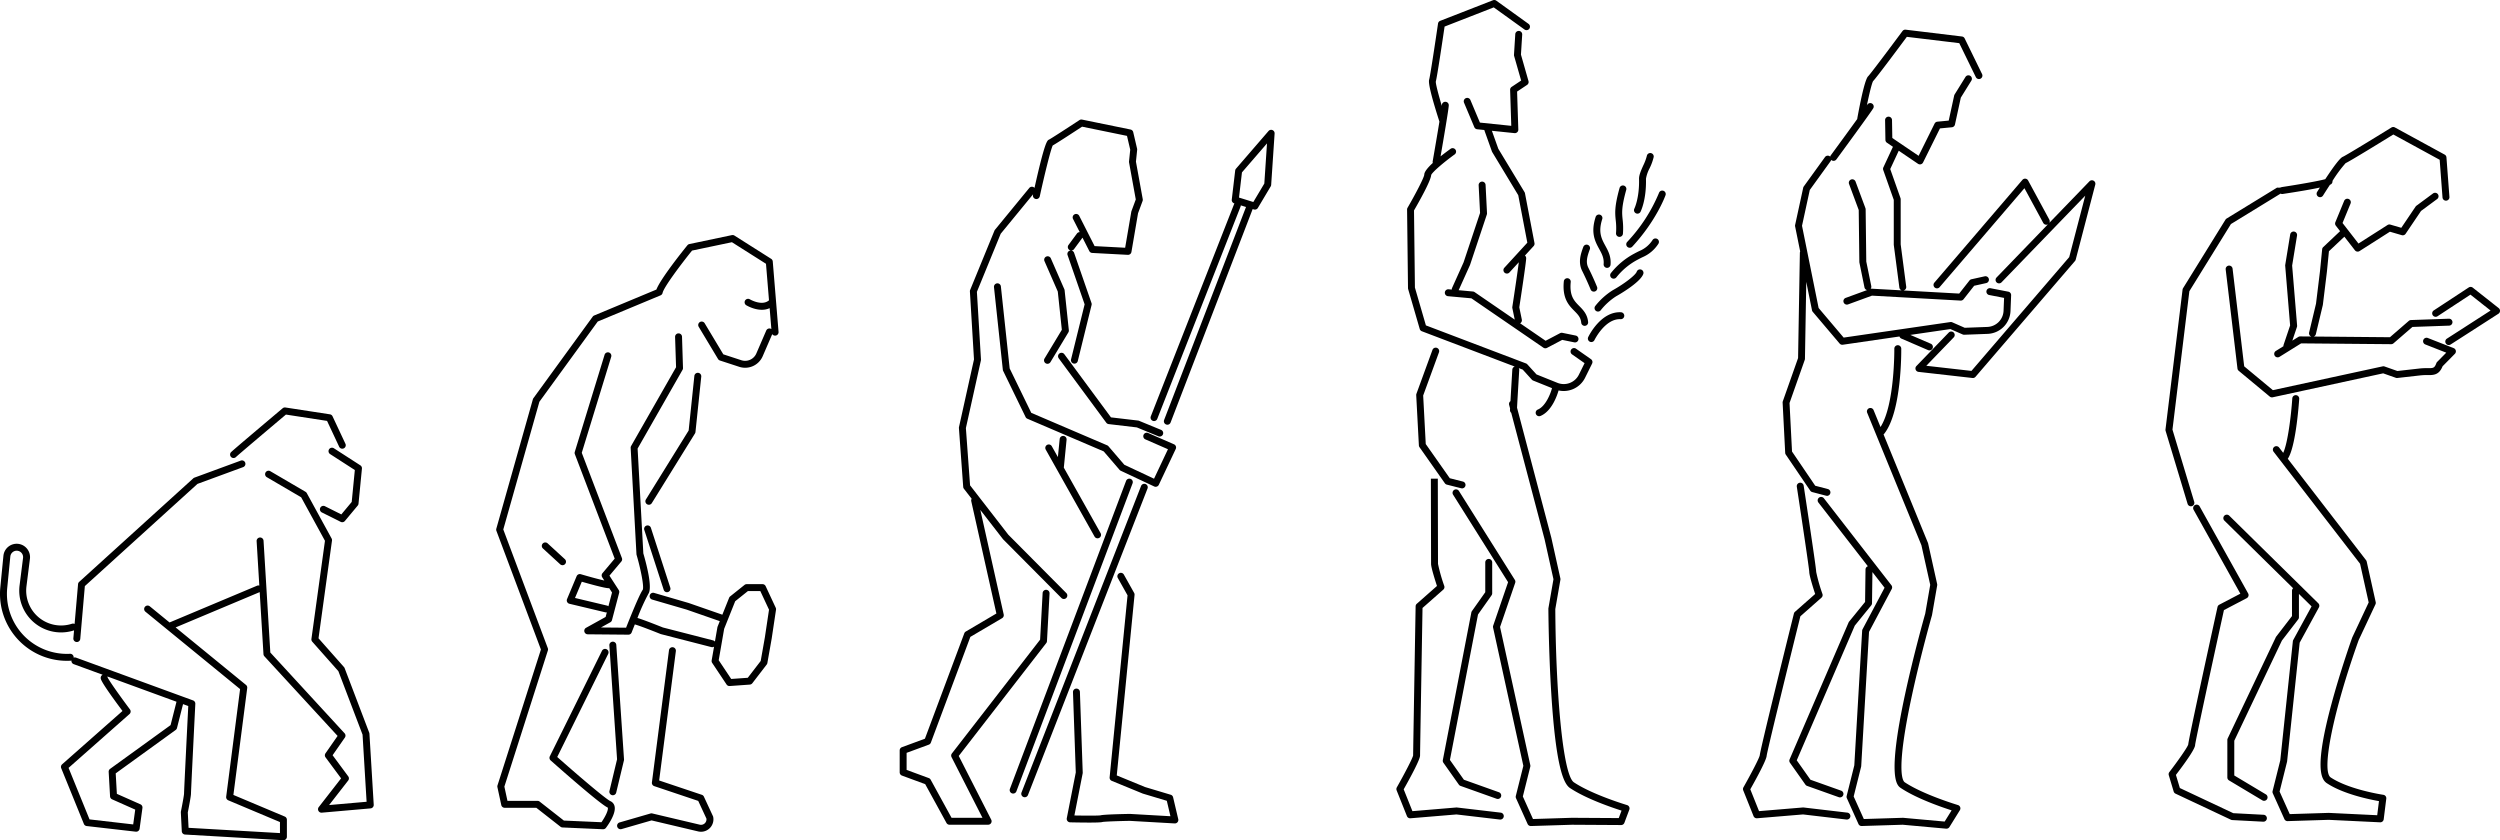 <svg xmlns="http://www.w3.org/2000/svg" xmlns:xlink="http://www.w3.org/1999/xlink" width="955.91" height="321.273" viewBox="0 0 955.91 321.273"><defs><clipPath id="a"><rect width="955.91" height="321.273"/></clipPath></defs><g clip-path="url(#a)"><path d="M108.372,400.473l-.076,0L70.758,398.3a1.326,1.326,0,0,1-1.248-1.258l-.361-7.219a1.3,1.3,0,0,1,.025-.329c.589-2.916,1.2-6.289,1.2-6.884,0-1.015,1.307-27.275,1.615-33.451l-2-.731-2.311,9.138a1.327,1.327,0,0,1-.508.749l-22.93,16.587.444,7.835,9.006,4a1.325,1.325,0,0,1,.775,1.39l-1.083,7.94a1.329,1.329,0,0,1-1.465,1.138L33.146,395.05a1.328,1.328,0,0,1-1.077-.817l-8.662-21.3a1.324,1.324,0,0,1,.35-1.493l23.078-20.386C38.5,339.869,38.5,338.883,38.5,338.4a1.326,1.326,0,0,1,.762-1.2l-11.08-4.051a1.325,1.325,0,0,1-.861-1.4,1.3,1.3,0,0,1-.42.09A25.593,25.593,0,0,1,.123,303.771l1.185-12.054a5.1,5.1,0,0,1,5.8-4.55,5.124,5.124,0,0,1,4.339,5.688l-1.326,10.5A13.337,13.337,0,0,0,27.506,317.7a1.315,1.315,0,0,1,1.018.08l1.322-15.227a1.326,1.326,0,0,1,.43-.867l43.638-39.595a1.308,1.308,0,0,1,.434-.262l17.685-6.5a1.326,1.326,0,1,1,.914,2.489l-17.443,6.408L32.443,303.3l-1.75,20.165a1.326,1.326,0,1,1-2.642-.229l.261-3.01a15.989,15.989,0,0,1-20.825-17.2l1.326-10.5a2.46,2.46,0,0,0-2.082-2.731,2.45,2.45,0,0,0-2.783,2.184L2.762,304.031a22.942,22.942,0,0,0,24.006,25.157,1.326,1.326,0,0,1,1.392,1.256,1.379,1.379,0,0,1-.008.229,1.32,1.32,0,0,1,.943-.013l44.721,16.35a1.326,1.326,0,0,1,.869,1.311c-.461,9.223-1.657,33.365-1.66,34.295,0,1.1-.952,5.915-1.219,7.246l.293,5.864,34.947,2.016V393.53l-19.762-8.32a1.325,1.325,0,0,1-.8-1.392L91.8,342.68l-36.21-29.6a1.326,1.326,0,0,1,1.678-2.053l7.56,6.18L98.28,303.158a1.324,1.324,0,0,1,.872-.054l-1.028-16.967a1.326,1.326,0,1,1,2.647-.16l2.59,42.722,28.392,30.877a1.326,1.326,0,0,1,.112,1.655l-4.691,6.744,5.977,8.07a1.325,1.325,0,0,1-.019,1.6l-7.295,9.379,14.337-1.257L138.627,360.1l-9.246-24.264L119.4,324.565a1.328,1.328,0,0,1-.322-1.061l5.176-37.523-9.1-16.636-13.1-7.668a1.326,1.326,0,1,1,1.339-2.288l13.416,7.853a1.318,1.318,0,0,1,.493.507l9.489,17.343a1.322,1.322,0,0,1,.15.817l-5.152,37.352,9.739,11a1.318,1.318,0,0,1,.247.407l9.4,24.68a1.349,1.349,0,0,1,.085.392L142.9,386.9a1.325,1.325,0,0,1-1.207,1.4l-18.651,1.636a1.326,1.326,0,0,1-1.162-2.135l8.544-10.985-5.945-8.026a1.326,1.326,0,0,1-.023-1.547l4.629-6.653L101.09,330.146a1.323,1.323,0,0,1-.347-.817L99.3,305.6l-32.148,13.5,26.9,21.985a1.327,1.327,0,0,1,.476,1.2l-5.285,40.868,19.643,8.27a1.328,1.328,0,0,1,.811,1.223v6.5a1.326,1.326,0,0,1-1.326,1.326M34.23,392.506l16.7,1.926.773-5.666-8.835-3.927a1.324,1.324,0,0,1-.785-1.136l-.53-9.368a1.326,1.326,0,0,1,.546-1.149l23.127-16.73,2.26-8.937-26.449-9.669a1.3,1.3,0,0,1,.1.336c.457,1.134,4.672,7.078,8.552,12.264a1.326,1.326,0,0,1-.184,1.788L26.218,372.808ZM41.156,338.4v0Zm89.7-59.524a1.327,1.327,0,0,1-.593-.14l-7.2-3.6a1.326,1.326,0,1,1,1.186-2.372l6.259,3.131,3.975-4.771,1.191-12.2-9.465-6.106a1.326,1.326,0,0,1,1.438-2.228l10.144,6.544a1.327,1.327,0,0,1,.6,1.243l-1.309,13.415a1.328,1.328,0,0,1-.3.72l-4.909,5.891a1.326,1.326,0,0,1-1.019.477M89.3,254.334a1.326,1.326,0,0,1-.937-2.263c.993-.993,17.8-15.154,19.716-16.765a1.317,1.317,0,0,1,1.055-.3l17.016,2.617a1.325,1.325,0,0,1,1,.748l4.909,10.471a1.326,1.326,0,1,1-2.4,1.125l-4.608-9.831-15.721-2.419c-7.477,6.3-18.412,15.547-19.089,16.224a1.321,1.321,0,0,1-.937.389" transform="translate(0 -79.2)"/><path d="M856.742,315.839a1.327,1.327,0,0,1-1.209-.782l-4.432-9.848a1.34,1.34,0,0,1-.078-.866l2.881-11.516-11.577-52.879a1.32,1.32,0,0,1,.042-.713l5.7-16.636L827.05,189.169a1.326,1.326,0,1,1,2.245-1.411l21.358,33.965a1.323,1.323,0,0,1,.133,1.136L845,239.743l11.565,52.82a1.334,1.334,0,0,1-.01.605l-2.844,11.371,3.88,8.621,14.872-.464,17.919.107,1.071-2.855c-3.617-1.15-13.534-4.512-19.684-8.612-2.217-1.478-5.377-6.88-7.21-36.6-.993-16.1-1.085-31.8-1.085-31.96a1.257,1.257,0,0,1,.019-.234l1.925-11.068-3.39-15.256-12.758-48.367a1.316,1.316,0,0,1-.471-1.012c0-.084.01-.319.028-.674l-.358-1.356a1.326,1.326,0,0,1,.508-1.415c.241-4.248.648-11,.711-12.053a1.328,1.328,0,0,1,.922-1.184l-35.525-13.5a1.327,1.327,0,0,1-.8-.87l-4.432-15.266a1.313,1.313,0,0,1-.052-.355l-.354-30.038a1.327,1.327,0,0,1,.178-.681c3-5.172,6.3-11.479,6.394-12.65,0-.987,1.095-2.492,3.267-4.495a1.32,1.32,0,0,1-.045-.64c.779-4.462,1.825-10.583,2.572-15.157-3.023-9.4-4.342-14.8-3.924-16.056.347-1.1,2.265-13.733,3.392-21.44a1.326,1.326,0,0,1,.831-1.043L842.3.091a1.322,1.322,0,0,1,1.256.16l12.311,8.863a1.326,1.326,0,1,1-1.549,2.152L842.589,2.824l-18.8,7.336c-.668,4.549-2.832,19.145-3.36,21.037-.043.91.989,4.879,2.293,9.28.011-.111.017-.2.019-.252a1.335,1.335,0,0,1,1.325-1.311h.014a1.317,1.317,0,0,1,1.313,1.315c0,1.289-2.135,13.767-3.139,19.556q1.7-1.347,3.849-2.9a1.326,1.326,0,0,1,1.553,2.149c-4.019,2.9-8.554,6.74-8.995,7.89-.137,2.188-4.48,9.94-6.564,13.544l.348,29.493,4.2,14.457,38.268,14.543a1.325,1.325,0,0,1,.511.349l3.5,3.851,8.056,3.239a6.446,6.446,0,0,0,8.143-3.107l2.194-4.433-4.8-3.365a1.326,1.326,0,0,1,1.523-2.171l5.73,4.019a1.327,1.327,0,0,1,.427,1.673l-2.7,5.453a9.126,9.126,0,0,1-10.123,4.824c-.394,1.409-2.419,7.877-6.9,9.743a1.326,1.326,0,1,1-1.019-2.448c3.054-1.273,4.931-6.31,5.407-8.178l-7.216-2.9a1.323,1.323,0,0,1-.487-.339l-3.487-3.841-1.524-.579a1.323,1.323,0,0,1,.184.758c-.294,4.856-.707,11.827-.84,14.382l13.11,49.708,3.459,15.563a1.33,1.33,0,0,1,.013.514l-1.951,11.21c.159,29.946,2.7,63.308,7.114,66.249,7.132,4.755,20.191,8.657,20.323,8.7a1.326,1.326,0,0,1,.866,1.736l-1.887,5.038a1.328,1.328,0,0,1-1.242.861h-.007l-18.8-.113-15.708.491h-.042M818.665,66.82v0ZM845.1,313.377a1.415,1.415,0,0,1-.157-.009l-16.61-1.954-17.6,1.466a1.323,1.323,0,0,1-1.341-.829l-3.939-9.848a1.329,1.329,0,0,1,.076-1.146c2.908-5.144,6.015-11.084,6.231-12.205.017-2.4.913-54.769.953-57.018a1.326,1.326,0,0,1,.447-.972l7.716-6.807c-.767-2.346-2.255-7.073-2.255-8.449,0-1.478-.074-32.569-.074-32.569l2.652-.007s.074,31.1.074,32.576a63.875,63.875,0,0,0,2.395,8.444,1.328,1.328,0,0,1-.382,1.414l-7.932,7c-.1,5.956-.943,55.076-.943,56.443,0,1.457-3.331,7.7-6.26,12.9l3.34,8.348,16.751-1.4a1.354,1.354,0,0,1,.265,0l16.742,1.97a1.326,1.326,0,0,1-.152,2.643m-33.336-24.484v0Zm32.35,16.606a1.335,1.335,0,0,1-.447-.078L829.881,300.5a1.319,1.319,0,0,1-.637-.484l-5.91-8.371a1.325,1.325,0,0,1-.218-1.016l10.907-56.453a1.3,1.3,0,0,1,.219-.514l5.1-7.22v-11.4a1.326,1.326,0,1,1,2.652,0v11.819a1.323,1.323,0,0,1-.243.765l-5.178,7.33-10.745,55.618,5.342,7.567,13.393,4.783a1.326,1.326,0,0,1-.445,2.575M830.473,186.737a1.319,1.319,0,0,1-.327-.042l-5.493-1.391a1.333,1.333,0,0,1-.759-.523L814.2,170.993a1.321,1.321,0,0,1-.239-.692l-1.02-19.2a1.325,1.325,0,0,1,.078-.526l6.12-16.743a1.326,1.326,0,1,1,2.49.91l-6.026,16.488.984,18.554,9.188,13.074,5.017,1.271a1.326,1.326,0,0,1-.325,2.612m31.855-53.562a1.329,1.329,0,0,1-.75-.233l-27.525-18.878-8.971-.815a1.326,1.326,0,0,1,.24-2.641l1.219.111a1.33,1.33,0,0,1,.115-.617l4.4-9.787,6.3-18.9-.536-10.584a1.326,1.326,0,1,1,2.649-.134l.548,10.833a1.331,1.331,0,0,1-.066.487l-6.4,19.2c-.014.042-.03.084-.048.125l-4.328,9.616,5.459.5a1.325,1.325,0,0,1,.63.227l15.352,10.529-.908-4.4a1.327,1.327,0,0,1-.013-.469c.827-5.4,2.047-13.621,2.48-17.075l-3.556,3.878a1.326,1.326,0,1,1-1.954-1.792l8.768-9.563-3.47-18.155L842,58.15a1.373,1.373,0,0,1-.114-.241l-2.814-7.879a1.4,1.4,0,0,1-.071-.319l-2.755-.285a1.325,1.325,0,0,1-1.086-.8l-3.939-9.357a1.325,1.325,0,1,1,2.443-1.029l3.636,8.633,11.988,1.24-.442-13.747a1.323,1.323,0,0,1,.589-1.146l3.627-2.418-2.688-9.411a1.284,1.284,0,0,1-.048-.447l.493-7.879a1.326,1.326,0,0,1,2.647.166l-.479,7.651L855.872,31a1.324,1.324,0,0,1-.54,1.467l-3.818,2.546.468,14.528a1.325,1.325,0,0,1-1.461,1.362l-8.646-.894,2.457,6.883,10.025,16.572a1.314,1.314,0,0,1,.168.437l3.638,19.043a1.325,1.325,0,0,1-.325,1.145l-3.323,3.624a1.317,1.317,0,0,1,.473,1.013c0,1.465-2.115,15.392-2.633,18.779l.968,4.69a1.327,1.327,0,0,1-.65,1.425l9.744,6.683,5.532-2.912a1.32,1.32,0,0,1,.882-.125l5.094,1.04a1.326,1.326,0,0,1-.532,2.6l-4.629-.945-5.821,3.064a1.33,1.33,0,0,1-.617.152m17.576-2.391a1.326,1.326,0,0,1-1.195-1.9c.194-.4,4.814-9.907,12.553-9.489a1.326,1.326,0,0,1-.14,2.648c-5.948-.312-9.983,7.907-10.024,7.99a1.325,1.325,0,0,1-1.195.75m-2.548-6.189a1.325,1.325,0,0,1-1.319-1.207c-.184-2.035-1.26-3.123-2.622-4.5-2.084-2.108-4.679-4.733-4.028-11.326a1.326,1.326,0,0,1,2.639.261c-.528,5.354,1.319,7.223,3.274,9.2,1.457,1.473,3.107,3.142,3.377,6.125a1.325,1.325,0,0,1-1.2,1.44c-.041,0-.081.006-.121.006m5.1-5.462a1.326,1.326,0,0,1-1.047-2.138,26.265,26.265,0,0,1,6.658-6.006c4.466-2.481,8.765-5.8,9.2-7.112a1.326,1.326,0,0,1,2.515.839c-1.131,3.394-10.049,8.381-10.428,8.591a23.991,23.991,0,0,0-5.851,5.313,1.325,1.325,0,0,1-1.048.512m-1.6-7.622a1.324,1.324,0,0,1-1.231-.833c-.013-.032-1.315-3.272-3.228-7.1-1.58-3.16-.647-6.267.444-9.178a1.326,1.326,0,1,1,2.484.931c-1.136,3.028-1.561,5.051-.554,7.061,1.963,3.93,3.262,7.162,3.315,7.3a1.325,1.325,0,0,1-1.23,1.819m7.576-4.956a1.326,1.326,0,0,1-1.065-2.115,28.418,28.418,0,0,1,9.052-7.517c.688-.373,1.293-.673,1.848-.946a10.941,10.941,0,0,0,5.07-4.237,1.326,1.326,0,1,1,2.147,1.556,13.467,13.467,0,0,1-6.043,5.059c-.527.26-1.1.544-1.758.9a25.669,25.669,0,0,0-8.184,6.764,1.327,1.327,0,0,1-1.067.536m-2.5-4.128c-.036,0-.076,0-.114-.005a1.327,1.327,0,0,1-1.209-1.434c.2-2.306-.676-3.913-1.69-5.773-1.568-2.879-3.346-6.144-1.366-12.264a1.326,1.326,0,0,1,2.524.816c-1.63,5.037-.269,7.535,1.171,10.18,1.116,2.049,2.27,4.168,2,7.268a1.327,1.327,0,0,1-1.321,1.213m8.655-7.69a1.326,1.326,0,0,1-.974-2.226,61.848,61.848,0,0,0,12.164-18.758,1.326,1.326,0,0,1,2.5.889c-.14.392-3.526,9.736-12.715,19.67a1.322,1.322,0,0,1-.973.426m-3.917-4.164c-.033,0-.067,0-.1,0a1.325,1.325,0,0,1-1.224-1.42,25.418,25.418,0,0,0-.115-4.977c-.268-2.657-.52-5.167,1.469-12.293a1.326,1.326,0,0,1,2.555.713c-1.856,6.646-1.638,8.81-1.386,11.315a28.057,28.057,0,0,1,.122,5.438,1.326,1.326,0,0,1-1.321,1.228m6.871-8.885a1.326,1.326,0,0,1-1.181-1.926c.045-.093,1.965-4.067,1.789-11.349-.036-1.463.76-3.241,1.6-5.123a18.653,18.653,0,0,0,1.388-3.713,1.326,1.326,0,0,1,2.612.455,20.142,20.142,0,0,1-1.58,4.342,13.18,13.18,0,0,0-1.372,3.975c.2,8.07-1.984,12.435-2.077,12.617a1.324,1.324,0,0,1-1.181.723" transform="translate(-271.431 0)"/><path d="M364.489,363.719a4.773,4.773,0,0,1-1.1-.13l-17.8-4.207L334.1,362.7a1.325,1.325,0,1,1-.737-2.546l11.818-3.42a1.323,1.323,0,0,1,.673-.016L364,361.009a2.1,2.1,0,0,0,2.565-2.318l-3.138-6.767-16.82-5.647a1.327,1.327,0,0,1-.892-1.427l6.53-50.556a1.326,1.326,0,0,1,2.63.339l-6.39,49.477,16.328,5.481a1.327,1.327,0,0,1,.78.7l3.453,7.445a1.36,1.36,0,0,1,.1.3,4.755,4.755,0,0,1-4.651,5.685m-37.406-.961h-.058l-15.512-.685a1.322,1.322,0,0,1-.759-.28l-9.242-7.24h-12.1a1.327,1.327,0,0,1-1.3-1.046l-1.477-6.839a1.319,1.319,0,0,1,.033-.683l16.6-51.952-17.016-45.376a1.334,1.334,0,0,1-.034-.826L300.2,198.363a1.337,1.337,0,0,1,.2-.419l22.676-31.179a1.324,1.324,0,0,1,.562-.444l23.788-9.914c1.629-4.194,10.089-14.752,11.861-16.94a1.322,1.322,0,0,1,.758-.463l16.25-3.419a1.326,1.326,0,0,1,.982.178l14.034,8.888a1.326,1.326,0,0,1,.612,1.012l2.216,26.925a1.326,1.326,0,0,1-2.414.861l-3.642,8.426a7.3,7.3,0,0,1-9.005,4.058l-7.354-2.4a1.324,1.324,0,0,1-.725-.577l-7.387-12.308a1.326,1.326,0,0,1,2.274-1.365l7.132,11.884,6.883,2.249a4.658,4.658,0,0,0,5.747-2.591l3.781-8.745a1.326,1.326,0,0,1,1.744-.691,1.284,1.284,0,0,1,.216.119l-.658-8c-3.926,1.858-8.7-.963-8.938-1.105a1.326,1.326,0,0,1,1.366-2.273c.048.029,4.658,2.731,7.326.381l-1.15-13.964-13.021-8.247L361.057,141.5c-4.224,5.243-10.779,13.962-11.257,16.175a1.327,1.327,0,0,1-.786.944l-24.008,10.006-22.317,30.686-13.8,48.821,17.025,45.4a1.329,1.329,0,0,1,.021.869l-16.631,52.053,1.176,5.446h11.487a1.323,1.323,0,0,1,.817.281l9.268,7.261,14.375.633c1.421-2.026,2.667-4.559,2.43-5.505-.021-.082-.032-.1-.119-.141-3.044-1.409-19.839-16.3-21.744-17.99a1.325,1.325,0,0,1-.308-1.579l19.944-40.343a1.326,1.326,0,0,1,2.377,1.175l-19.495,39.436c7.149,6.331,18.388,15.99,20.34,16.893a2.783,2.783,0,0,1,1.577,1.905c.707,2.825-2.619,7.413-3.292,8.3a1.326,1.326,0,0,1-1.057.526m3.694-12.992a1.328,1.328,0,0,1-1.29-1.636l2.907-12.111-2.941-43.56a1.326,1.326,0,0,1,2.646-.179l2.955,43.763a1.3,1.3,0,0,1-.034.4l-2.954,12.308a1.328,1.328,0,0,1-1.289,1.016m44.587-41.757a1.327,1.327,0,0,1-1.1-.591l-5.5-8.251a1.325,1.325,0,0,1-.2-.963l.914-5.253a1.327,1.327,0,0,1-1.038.162l-19.256-4.952a1.42,1.42,0,0,1-.166-.054c-2.128-.859-7.913-3.138-9.829-3.664-.436,1.087-.849,2.133-1.218,3.078a1.324,1.324,0,0,1-1.235.845h-.012l-15.555-.141a1.326,1.326,0,0,1-.631-2.485l7.482-4.15.462-1.753a1.332,1.332,0,0,1-.558-.013l-13.739-3.271a1.326,1.326,0,0,1-.916-1.8l3.664-8.743a1.327,1.327,0,0,1,1.6-.76c3.258.959,6.882,1.941,8.986,2.411l-.8-1.239a1.326,1.326,0,0,1,.1-1.572l4.669-5.557-15.234-39.948a1.333,1.333,0,0,1-.029-.862l11.4-37.155a1.326,1.326,0,0,1,2.535.778l-11.262,36.72,15.349,40.25a1.327,1.327,0,0,1-.224,1.325l-4.541,5.4,3.55,5.5a1.329,1.329,0,0,1,.168,1.057l-2.751,10.453a1.324,1.324,0,0,1-.639.821l-3.577,1.984,9.61.086c1.22-3.1,5.013-12.606,6.368-14.488.577-1.152-.745-7.842-2.351-13.349a1.32,1.32,0,0,1-.051-.3l-2.216-40.613a1.322,1.322,0,0,1,.172-.729l17.188-30.118-.373-11.577a1.326,1.326,0,0,1,2.651-.086L357.6,186.4a1.318,1.318,0,0,1-.174.7l-17.18,30.1,2.186,40.071c1.424,4.9,3.514,13.277,1.915,15.5a80.938,80.938,0,0,0-4.164,9.2c2.612.784,8.9,3.306,9.738,3.642l19.171,4.931a1.314,1.314,0,0,1,.715.467l.95-5.463a1.3,1.3,0,0,1,.075-.266l.837-2.092-.042-.014-12.621-4.39-13.173-3.842a1.326,1.326,0,1,1,.743-2.545l13.2,3.851.064.021,12.653,4.4a1.341,1.341,0,0,1,.152.064l2.582-6.456a1.329,1.329,0,0,1,.4-.543l5.5-4.4a1.325,1.325,0,0,1,.828-.29h6.052a1.327,1.327,0,0,1,1.2.765l3.851,8.253a1.328,1.328,0,0,1,.11.757l-1.651,11-1.656,9.386a1.337,1.337,0,0,1-.255.578l-5.5,7.151a1.326,1.326,0,0,1-.957.514l-7.7.55-.095,0m-4.1-9.873,4.78,7.169,6.339-.451,4.94-6.424,1.594-9.033,1.586-10.573-3.325-7.126h-4.742l-4.866,3.892-4.22,10.55Zm-54.949-23.8,12.221,2.909a1.319,1.319,0,0,1,.552.279l1.388-5.273-1.081-1.674a1.356,1.356,0,0,1-.239.021c-1.484,0-7.471-1.676-10.238-2.474Zm35.179-2.2a1.325,1.325,0,0,1-1.26-.918l-7.419-22.89a1.326,1.326,0,0,1,2.523-.817l7.418,22.891a1.328,1.328,0,0,1-1.262,1.735M311.545,261.8a1.324,1.324,0,0,1-.9-.349l-6.6-6.052a1.326,1.326,0,0,1,1.792-1.955l6.6,6.052a1.326,1.326,0,0,1-.9,2.3m33.009-23.107a1.326,1.326,0,0,1-1.126-2.025l16.346-26.374,2.184-20.895a1.326,1.326,0,0,1,2.637.276l-2.216,21.2a1.328,1.328,0,0,1-.192.561l-16.505,26.633a1.327,1.327,0,0,1-1.128.627" transform="translate(-96.448 -45.686)"/><path d="M552.711,338.579H537.937a1.327,1.327,0,0,1-1.162-.688l-8.133-14.831-8.891-3.276a1.326,1.326,0,0,1-.867-1.244v-8.371a1.326,1.326,0,0,1,.867-1.244l8.786-3.236,15.053-40.3a1.324,1.324,0,0,1,.569-.678l11.7-6.894-9.6-42.919a1.323,1.323,0,0,1,.148-.956l-2.959-3.819a1.315,1.315,0,0,1-.274-.715l-1.64-22.494a1.334,1.334,0,0,1,.028-.384l5.737-25.876-1.565-25.975a1.329,1.329,0,0,1,.1-.583l9.288-22.674a1.3,1.3,0,0,1,.2-.339l13.1-15.962a1.325,1.325,0,0,1,1.866-.184,1.257,1.257,0,0,1,.148.142c3.969-17.767,4.868-18.167,5.533-18.462.77-.362,7.558-4.773,11.654-7.468a1.321,1.321,0,0,1,1-.191l18.535,3.8a1.324,1.324,0,0,1,1.025,1l1.478,6.327a1.325,1.325,0,0,1,.027.437l-.465,4.526,2.6,14.334a1.32,1.32,0,0,1-.061.7l-1.738,4.7-2.525,14.792a1.327,1.327,0,0,1-1.378,1.1l-13.625-.727a1.325,1.325,0,0,1-1.111-.724l-2.6-5.119h0l-3.229,4.381a1.324,1.324,0,0,1-1.069.539,1.326,1.326,0,0,1,1.093.883l6.648,19.2a1.33,1.33,0,0,1,.034.751l-5.278,21.421a1.326,1.326,0,0,1-2.575-.634L589.6,139.6l-6.52-18.834a1.327,1.327,0,0,1,1.252-1.76,1.326,1.326,0,0,1-.9-2.1l3.229-4.381a1.324,1.324,0,0,1,1.063-.539l-2.55-5.023a1.326,1.326,0,0,1,2.365-1.2l5.875,11.571,11.682.623,2.346-13.75a1.381,1.381,0,0,1,.064-.237l1.655-4.472-2.573-14.162a1.326,1.326,0,0,1-.014-.373l.461-4.492L605.8,75.186l-17.167-3.522c-2.354,1.546-9.384,6.15-11.231,7.193-.8,1.666-3.1,11.005-4.952,19.441a1.326,1.326,0,1,1-2.591-.568c.017-.077.034-.154.051-.231l-12.4,15.112-9.1,22.209,1.558,25.859a1.338,1.338,0,0,1-.029.367L544.2,186.911l1.6,21.9,14.617,18.864L582.6,250a1.326,1.326,0,0,1-1.881,1.87l-22.248-22.385a1.458,1.458,0,0,1-.108-.123l-8.641-11.152,8.935,39.964a1.328,1.328,0,0,1-.621,1.433l-12.128,7.145-15.1,40.432a1.328,1.328,0,0,1-.784.78l-8.489,3.127v6.522l8.489,3.127a1.329,1.329,0,0,1,.7.607l7.993,14.577h11.824l-11.82-23.187a1.326,1.326,0,0,1,.133-1.415l33.724-43.5.963-17.807a1.326,1.326,0,1,1,2.648.144l-.984,18.22a1.323,1.323,0,0,1-.276.741l-33.462,43.161,12.421,24.365a1.325,1.325,0,0,1-1.181,1.928m71.4-.493-.076,0-17.185-.983c-4.573.083-9.713.268-10.433.437-.918.306-7.232.238-12.36.125a1.327,1.327,0,0,1-1.272-1.582l3.438-17.5-1.071-30.66a1.326,1.326,0,1,1,2.65-.093l1.077,30.814a1.327,1.327,0,0,1-.024.3l-3.162,16.1c4.6.083,9.247.088,9.989-.052,1.161-.318,7.47-.476,11.172-.543.033,0,.066,0,.1,0l15.462.884-1.388-5.9-9.115-2.734c-.042-.013-.082-.027-.123-.044L599.974,321.8a1.325,1.325,0,0,1-.815-1.356l6.852-69.579-3.721-6.629a1.326,1.326,0,0,1,2.313-1.3l3.925,6.993a1.327,1.327,0,0,1,.163.779l-6.8,69.013,10.844,4.455,9.786,2.936a1.325,1.325,0,0,1,.91.967l1.97,8.371a1.326,1.326,0,0,1-1.29,1.63m-28.439-3.091a.416.416,0,0,0-.05.015l.05-.015M566.7,328.066a1.34,1.34,0,0,1-.481-.091,1.326,1.326,0,0,1-.753-1.717l45.713-117.2a1.326,1.326,0,0,1,2.471.964l-45.713,117.2a1.327,1.327,0,0,1-1.236.845m-4.429-1.407a1.328,1.328,0,0,1-1.24-1.795l44.414-117.742a1.326,1.326,0,1,1,2.481.936L563.515,325.8a1.326,1.326,0,0,1-1.241.859m32.277-97.592a1.325,1.325,0,0,1-1.158-.677l-18.657-33.239a1.326,1.326,0,1,1,2.312-1.3l2.331,4.153.68-6.89a1.326,1.326,0,1,1,2.639.261l-1.051,10.668,14.059,25.048a1.326,1.326,0,0,1-1.155,1.974m22.222-19.7a1.323,1.323,0,0,1-.563-.125l-12.815-6.021a1.324,1.324,0,0,1-.442-.337l-6.057-7.055L567.7,183.335a1.321,1.321,0,0,1-.671-.639l-8.578-17.64a1.334,1.334,0,0,1-.126-.439l-3.381-31.583a1.326,1.326,0,0,1,2.637-.282L560.94,164.1l8.259,16.988,29.023,12.418a1.322,1.322,0,0,1,.485.356l6.073,7.073,11.36,5.337L621.462,195l-8.629-3.77a1.326,1.326,0,1,1,1.062-2.43l9.879,4.316a1.326,1.326,0,0,1,.668,1.781l-6.47,13.7a1.324,1.324,0,0,1-1.2.76m1.543-19.206a1.317,1.317,0,0,1-.5-.1l-8.243-3.394-10.78-1.268a1.327,1.327,0,0,1-.912-.53l-18.165-24.6a1.326,1.326,0,1,1,2.133-1.575l17.824,24.134,10.39,1.222a1.33,1.33,0,0,1,.35.091l8.412,3.463a1.326,1.326,0,0,1-.505,2.552m2.911-4.521a1.326,1.326,0,0,1-1.237-1.8l31.3-81.4c.006-.015.013-.031.019-.046l-1.995-.62a1.329,1.329,0,0,1-.092.465L617.379,183.39a1.326,1.326,0,1,1-2.469-.969l31.845-81.156a1.316,1.316,0,0,1,.131-.252l-.1-.032a1.326,1.326,0,0,1-.924-1.421l1.309-11.123a1.321,1.321,0,0,1,.313-.711l12.431-14.394a1.326,1.326,0,0,1,2.327.955L660.93,93.914a1.326,1.326,0,0,1-.184.59l-4.9,8.229a1.327,1.327,0,0,1-1.533.587l-.481-.15a1.336,1.336,0,0,1-.062.215l-31.3,81.4a1.325,1.325,0,0,1-1.238.85m27.395-86.863,5.478,1.7,4.205-7.057,1.024-15.356-9.575,11.087ZM575.4,162.335a1.326,1.326,0,0,1-1.134-2.01l6.621-10.993-1.548-14.619-5.088-11.631a1.326,1.326,0,0,1,2.43-1.063l5.17,11.819a1.318,1.318,0,0,1,.1.392l1.616,15.266a1.328,1.328,0,0,1-.182.823l-6.851,11.373a1.324,1.324,0,0,1-1.137.642" transform="translate(-174.879 -23.231)"/><path d="M1083.057,322.632c-.04,0-.08,0-.12-.005l-16.609-1.506-15.677.489a1.291,1.291,0,0,1-1.251-.781l-4.432-9.849a1.332,1.332,0,0,1-.078-.866l2.925-11.7,3-51.491a1.353,1.353,0,0,1,.152-.544l8.418-15.886-4.644-5.982-.157,11.913a1.323,1.323,0,0,1-.3.819L1048,244.982l-22.194,51.509,5.239,7.421,11.737,4.181a1.326,1.326,0,1,1-.89,2.5l-12.133-4.323a1.323,1.323,0,0,1-.639-.484l-5.909-8.371a1.327,1.327,0,0,1-.135-1.289l22.561-52.36a1.377,1.377,0,0,1,.189-.312l6.111-7.52.163-12.411a1.326,1.326,0,0,1,.9-1.24l-18.917-24.367a1.326,1.326,0,1,1,2.1-1.626l25.82,33.26a1.325,1.325,0,0,1,.124,1.434l-8.682,16.388-2.99,51.325a1.348,1.348,0,0,1-.038.245l-2.844,11.371,3.88,8.621,14.871-.464a1.32,1.32,0,0,1,.162,0l15.874,1.439,2.658-4.286c-3.835-1.232-13.4-4.525-19.388-8.518-1.468-.979-5.367-3.579,1.6-35.881,3.241-15.037,7.38-29.694,7.7-30.822l1.913-11-3.365-15.146-20.736-50.648a1.326,1.326,0,1,1,2.454-1.005l2.638,6.442c5.459-8.5,5.285-29.716,5.283-29.938a1.326,1.326,0,0,1,2.652-.03c.011.98.2,24.107-6.539,32.572a1.3,1.3,0,0,1-.235.231l16.981,41.477a1.315,1.315,0,0,1,.068.215l3.447,15.511a1.335,1.335,0,0,1,.013.515l-1.97,11.326c-.009.046-.019.091-.032.137-.042.15-4.34,15.243-7.678,30.731-6.106,28.327-3.622,32.5-2.716,33.1,7.132,4.755,20.192,8.656,20.324,8.7a1.326,1.326,0,0,1,.749,1.97l-3.992,6.438a1.326,1.326,0,0,1-1.126.627m-38.078-3.484a1.247,1.247,0,0,1-.156-.009l-16.611-1.954-17.595,1.466a1.325,1.325,0,0,1-1.341-.829l-3.94-9.848a1.33,1.33,0,0,1,.078-1.146c2.93-5.184,6.064-11.176,6.235-12.23a.5.5,0,0,0,0,.08c0-1.521,10-41.944,13.064-54.3a1.326,1.326,0,0,1,.41-.675l7.716-6.807c-.768-2.346-2.255-7.073-2.255-8.448-.04-1.266-2.869-20.179-4.76-32.579a1.326,1.326,0,1,1,2.622-.4c.8,5.243,4.79,31.478,4.79,32.98a63.843,63.843,0,0,0,2.394,8.444,1.328,1.328,0,0,1-.38,1.414l-8.062,7.113c-5.109,20.6-12.677,51.47-12.888,53.325-.1,1.575-3.374,7.707-6.258,12.833l3.339,8.348,16.75-1.4a1.27,1.27,0,0,1,.265,0l16.743,1.97a1.326,1.326,0,0,1-.153,2.643m-7.622-123.774a1.322,1.322,0,0,1-.337-.044l-5.3-1.391a1.328,1.328,0,0,1-.76-.538l-9.356-13.788a1.314,1.314,0,0,1-.227-.676l-.985-19.2a1.329,1.329,0,0,1,.074-.509l5.837-16.539.684-40.215a1.326,1.326,0,0,1,.119-.529l-1.936-9.585a1.342,1.342,0,0,1,0-.544l3.089-14.237a1.327,1.327,0,0,1,.221-.5l8.107-11.224a1.326,1.326,0,0,1,1.851-.3,1.3,1.3,0,0,1,.15.125,1.307,1.307,0,0,1,.229-.517c3.012-4.1,7.134-9.746,10.118-13.884a1.345,1.345,0,0,1,.021-.294c1.787-9.736,3.181-15.132,4.142-16.039.824-.8,8.491-11.03,13.128-17.286a1.324,1.324,0,0,1,1.224-.527l21.515,2.605a1.324,1.324,0,0,1,1.032.735l6.656,13.632a1.326,1.326,0,1,1-2.383,1.164l-6.34-12.984L1067.9,19.859c-2.741,3.693-11.552,15.532-12.91,16.946-.476.792-1.435,4.742-2.373,9.276.065-.1.113-.177.14-.226a1.326,1.326,0,0,1,2.335,1.256c-.707,1.317-11.9,16.576-14.135,19.622a1.325,1.325,0,0,1-1.854.284,1.278,1.278,0,0,1-.141-.119,1.32,1.32,0,0,1-.224.508l-7.944,11L1027.82,92.1l6.351,31.442,9.575,11.312,40.806-5.942a1.3,1.3,0,0,1,.724.1l4.762,2.092,8.676-.326a6.447,6.447,0,0,0,6.17-6.157l.2-4.942-5.753-1.117a1.326,1.326,0,0,1,.506-2.6l6.87,1.335a1.326,1.326,0,0,1,1.071,1.354l-.241,6.079a9.11,9.11,0,0,1-8.72,8.7l-8.98.337a1.365,1.365,0,0,1-.583-.111l-4.693-2.061-15.324,2.231,7.863,3.393a1.326,1.326,0,0,1-1.05,2.434l-10.226-4.412a1.323,1.323,0,0,1-.737-.811l-21.682,3.158a1.329,1.329,0,0,1-1.2-.455L1031.927,125a1.316,1.316,0,0,1-.288-.594l-2.194-10.857-.5,29.4a1.309,1.309,0,0,1-.076.418l-5.822,16.5L1024,178.43l8.869,13.07,4.823,1.265a1.326,1.326,0,0,1-.336,2.609m17.65-158.6h0m38.149,113.537a1.411,1.411,0,0,1-.149-.009l-20.64-2.338a1.326,1.326,0,0,1-.8-2.238l12.377-12.815a1.326,1.326,0,0,1,1.907,1.842l-10.507,10.88,17.267,1.956,37.379-43.506,6.128-23.494-32.029,33.153a1.326,1.326,0,0,1-1.907-1.842l19.673-20.362,0,0a1.327,1.327,0,0,1-1.8-.535l-7.188-13.27-32.417,37.82a1.326,1.326,0,1,1-2.013-1.726L1112.1,74.545a1.327,1.327,0,0,1,2.173.231l8.105,14.965a1.324,1.324,0,0,1,.018,1.227l15.321-15.858a1.326,1.326,0,0,1,2.237,1.256l-7.482,28.683a1.322,1.322,0,0,1-.278.529l-38.036,44.272a1.326,1.326,0,0,1-1.006.462m-48.173-28.066a1.326,1.326,0,0,1-.456-2.572l8.163-2.987a1.326,1.326,0,0,1-.985-1.024l-1.932-9.486a1.3,1.3,0,0,1-.026-.249l-.241-19.861-3.7-9.949a1.326,1.326,0,0,1,2.486-.924l3.78,10.165a1.333,1.333,0,0,1,.083.446l.242,19.966,1.908,9.362a1.326,1.326,0,0,1-.237,1.058,1.366,1.366,0,0,1,.388-.036l11.489.641a1.326,1.326,0,0,1-.9-1.087l-2.126-16.238a1.377,1.377,0,0,1-.011-.172V82.188l-4.029-11.408a1.326,1.326,0,0,1,.048-1l3.664-7.879-2.293-1.554a1.324,1.324,0,0,1-.582-1.075l-.127-7.547a1.327,1.327,0,0,1,1.3-1.348h.022a1.326,1.326,0,0,1,1.325,1.3l.115,6.858,10.057,6.817,6.111-12.323a1.325,1.325,0,0,1,1.061-.731l4.339-.416,2.082-9.563a1.337,1.337,0,0,1,.168-.417l4.159-6.709a1.326,1.326,0,0,1,2.255,1.4l-4.04,6.516-2.239,10.286a1.326,1.326,0,0,1-1.169,1.038l-4.568.437-6.458,13.023a1.327,1.327,0,0,1-1.932.509l-7.368-4.994-3.255,7,3.925,11.113a1.339,1.339,0,0,1,.075.442V99.214l2.115,16.152a1.326,1.326,0,0,1-1.042,1.47l21.291,1.188,3.932-5a1.329,1.329,0,0,1,.755-.475l5.075-1.126a1.326,1.326,0,0,1,.575,2.59l-4.613,1.024-4.066,5.169a1.327,1.327,0,0,1-1.116.5l-33.886-1.89-9.143,3.346a1.317,1.317,0,0,1-.455.081" transform="translate(-338.795 -5.771)"/><path d="M1331.055,339.111h-.064l-19.644-.948-15.706.49a1.3,1.3,0,0,1-1.25-.782l-4.432-9.848a1.332,1.332,0,0,1-.077-.866l2.932-11.729,4.814-45.545a1.336,1.336,0,0,1,.156-.5l7-12.839-4.833-4.755v8.912a1.32,1.32,0,0,1-.275.808l-6.233,8.1-18.212,38.3v13.291l12.078,7.224a1.326,1.326,0,0,1-1.36,2.277l-12.724-7.611a1.325,1.325,0,0,1-.646-1.138V307.618a1.33,1.33,0,0,1,.128-.569l18.4-38.7a1.34,1.34,0,0,1,.147-.239l6.044-7.858v-9.66a1.328,1.328,0,0,1,.434-.982l-26.286-25.861a1.326,1.326,0,0,1,1.86-1.891l34.05,33.5a1.327,1.327,0,0,1,.235,1.581l-7.356,13.485-4.8,45.373a1.551,1.551,0,0,1-.033.183l-2.843,11.372,3.878,8.62,14.872-.464c.036,0,.07,0,.106,0l18.469.892.674-5.392c-3.571-.626-13.677-2.683-19.943-6.86-2.322-1.548-4.662-6.379,1.795-30.355,3.452-12.818,7.868-25.192,7.912-25.316a1.093,1.093,0,0,1,.048-.116l6.25-13.318-3.285-14.782-33.068-42.839a1.326,1.326,0,0,1,2.1-1.62l1.574,2.039c1.757-3.748,3.042-14.386,3.473-20.839a1.326,1.326,0,0,1,2.646.176c-.128,1.917-1.309,18.426-4.37,22.928l29.926,38.769a1.3,1.3,0,0,1,.245.522l3.447,15.512a1.329,1.329,0,0,1-.093.851l-6.416,13.67c-9.661,27.015-14.366,50.075-10.71,52.512,7.056,4.7,20.007,6.633,20.138,6.652a1.327,1.327,0,0,1,1.124,1.477l-.984,7.878a1.326,1.326,0,0,1-1.316,1.162m-44.677-.237-.072,0-11.847-.623a1.334,1.334,0,0,1-.495-.125l-21.2-9.976a1.327,1.327,0,0,1-.705-.819l-1.87-6.236a1.325,1.325,0,0,1,.219-1.188c3.257-4.244,6.93-9.462,7.216-10.537.3-2.816,8.62-40.817,11.2-52.58a1.326,1.326,0,0,1,.68-.891l8.052-4.211-17.864-32.056a1.326,1.326,0,1,1,2.316-1.291l18.527,33.246a1.327,1.327,0,0,1-.544,1.821l-8.71,4.555c-4.4,20.052-10.87,49.909-11.018,51.588,0,1.185-2.468,5.049-7.342,11.431l1.506,5.02,20.431,9.614,11.587.61a1.326,1.326,0,0,1-.068,2.65m-28.756-29.49a.716.716,0,0,0-.007.105c0-.025,0-.06.007-.105m0-.03h0Zm1.027-91.082a1.328,1.328,0,0,1-1.27-.944l-8.4-27.89a1.336,1.336,0,0,1-.046-.544l6.532-53.486a1.316,1.316,0,0,1,.189-.537l16.212-26.189a1.326,1.326,0,0,1,.434-.432l19.33-11.847a3.055,3.055,0,0,0,1.742-.181c6.772-1.027,14.245-2.346,16.658-3.032,3.479-5.291,5.724-8.159,6.691-8.542,1.065-.442,11.971-7.1,18.594-11.2a1.325,1.325,0,0,1,1.333-.036L1355.67,83.8a1.323,1.323,0,0,1,.687,1.064l1.138,15.128a1.326,1.326,0,0,1-2.645.2l-1.084-14.408-17.714-9.669c-3.912,2.417-16.478,10.153-18.264,10.965a50.115,50.115,0,0,0-5.013,6.8,1.325,1.325,0,0,1-.462,1.187,2.1,2.1,0,0,1-.508.281c-.878,1.339-1.772,2.731-2.624,4.087a1.326,1.326,0,1,1-2.245-1.41q.527-.839,1.028-1.627c-3.12.675-7.862,1.5-14.2,2.456a1.331,1.331,0,0,1-.82-.139l-18.995,11.641-15.892,25.674-6.462,52.92,8.323,27.623a1.328,1.328,0,0,1-1.27,1.709m30.991-41.654a1.324,1.324,0,0,1-.847-.306l-11.873-9.86a1.325,1.325,0,0,1-.47-.864l-4.5-37.853a1.326,1.326,0,1,1,2.633-.313l4.437,37.327,10.969,9.11,41.985-9.1a1.325,1.325,0,0,1,.722.046l4.9,1.73,8.628-.972a23.946,23.946,0,0,1,2.908-.117c2.183.009,2.656.015,3.371-1.917a1.325,1.325,0,0,1,.3-.471l3.483-3.532-8.013-3.142a1.326,1.326,0,1,1,.968-2.469l9.886,3.877a1.327,1.327,0,0,1,.459,2.166l-4.7,4.766c-1.365,3.4-3.5,3.388-5.767,3.373a21.37,21.37,0,0,0-2.6.1l-8.93,1.006a1.313,1.313,0,0,1-.588-.067l-4.838-1.707-42.249,9.161a1.339,1.339,0,0,1-.28.03m2.19-15.3a1.326,1.326,0,0,1-.7-2.452l2.908-1.812a1.319,1.319,0,0,1,.064-.547l2.486-7.385L1294.7,126.3a1.312,1.312,0,0,1,.013-.323l1.894-11.621a1.326,1.326,0,1,1,2.617.426l-1.868,11.46,1.9,22.932a1.322,1.322,0,0,1-.064.533l-1.762,5.235,2.285-1.423a1.366,1.366,0,0,1,.713-.2l4.221.038a1.328,1.328,0,0,1-.8-1.54l2.635-11.02,1.525-12.461.825-8.34a1.323,1.323,0,0,1,.409-.834l6.356-6a1.181,1.181,0,0,1,.094-.08l-1.635-2.109a1.326,1.326,0,0,1-.178-1.317l3.355-8.149a1.326,1.326,0,1,1,2.452,1.01l-3.062,7.439,6.089,7.85,11.107-7.081a1.322,1.322,0,0,1,1.085-.155l4.183,1.221,5.473-8.114a1.327,1.327,0,0,1,.312-.325l6.347-4.693a1.326,1.326,0,1,1,1.577,2.133l-6.164,4.557-5.886,8.727a1.324,1.324,0,0,1-1.47.532l-4.537-1.323-11.619,7.408a1.326,1.326,0,0,1-1.761-.306l-4.036-5.2-5.9,5.567-.78,7.877-1.538,12.567c-.007.05-.015.1-.026.147l-2.652,11.092a1.324,1.324,0,0,1-.82.931l29.14.261,7.213-6.245a1.327,1.327,0,0,1,.822-.322l14.481-.513a1.326,1.326,0,1,1,.094,2.65l-14.015.5-7.238,6.267a1.322,1.322,0,0,1-.88.324l-34.439-.308-8.255,5.141a1.321,1.321,0,0,1-.7.2m65.416-4.706a1.326,1.326,0,0,1-.72-2.441l16.7-10.752-7.7-6.078-12.55,8.242a1.326,1.326,0,1,1-1.456-2.216l13.35-8.767a1.329,1.329,0,0,1,1.549.068l9.912,7.82a1.326,1.326,0,0,1-.1,2.156L1357.965,156.4a1.322,1.322,0,0,1-.716.211" transform="translate(-420.923 -24.687)"/></g></svg>